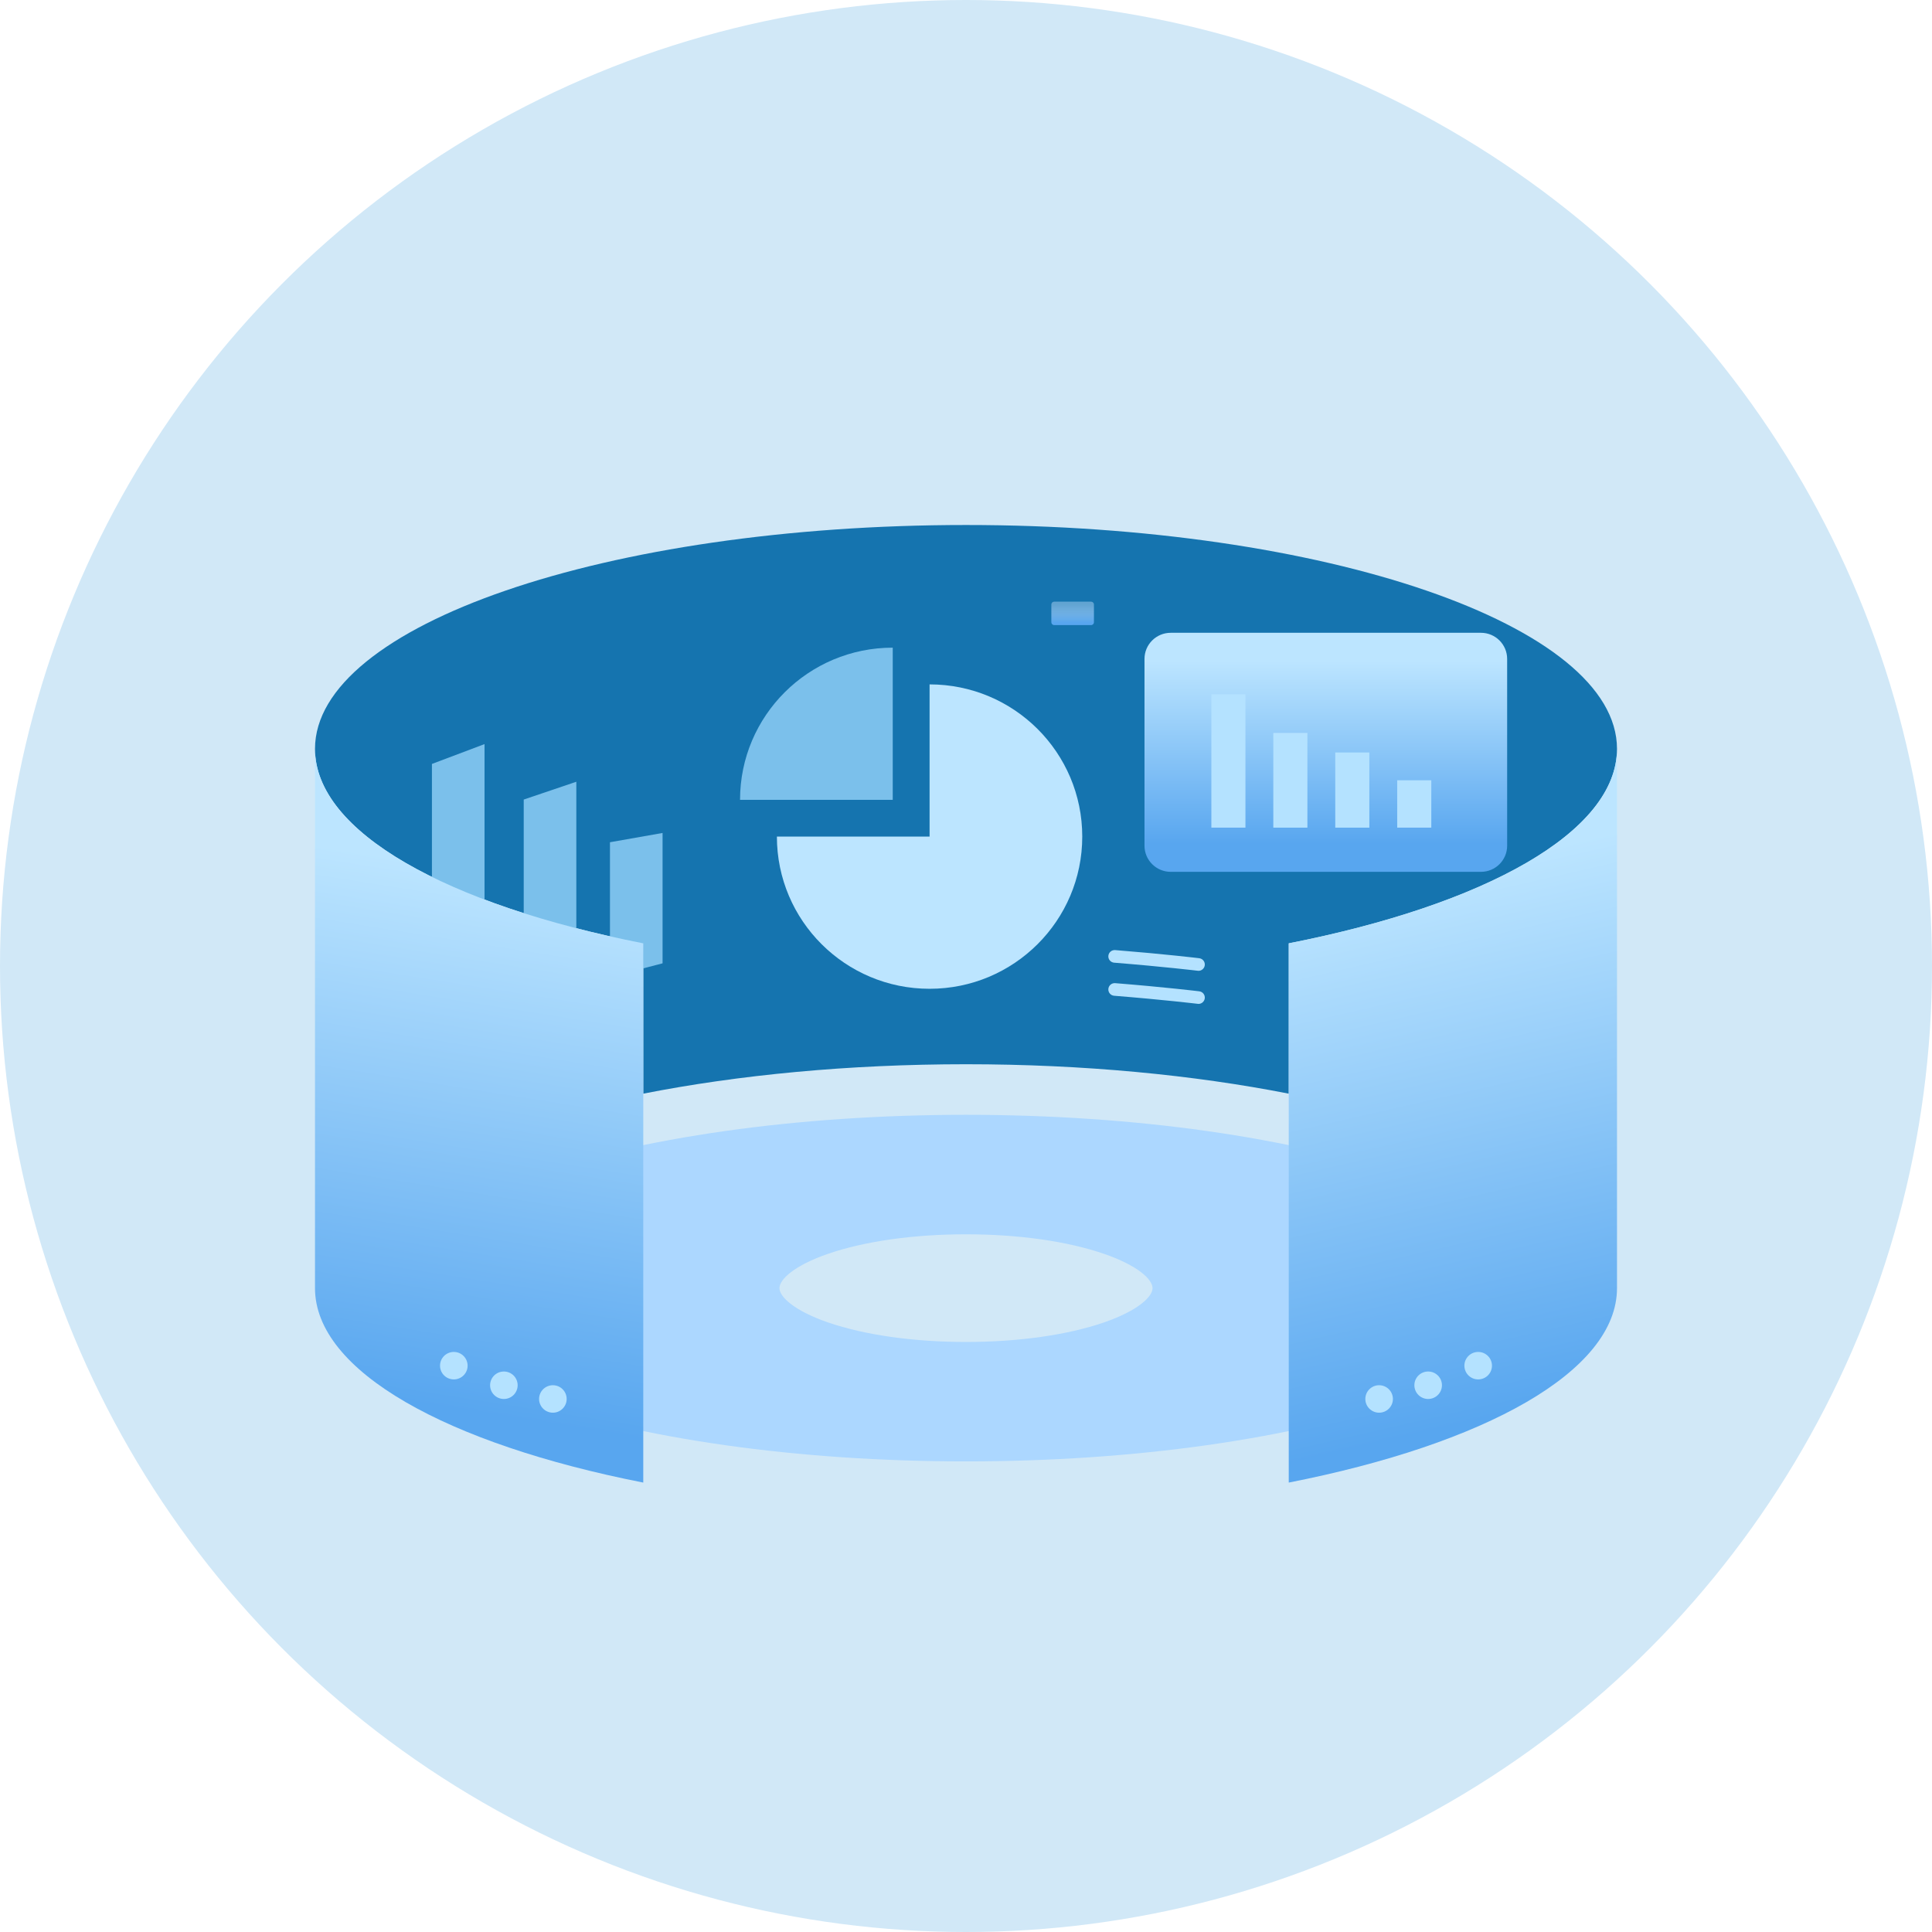 <svg width="92" height="92" viewBox="0 0 92 92" fill="none" xmlns="http://www.w3.org/2000/svg">
<circle cx="46" cy="46" r="46" fill="#D1E8F7"/>
<g clip-path="url(#clip0_222_14021)">
<path d="M46 25C63.121 25 77 29.772 77 35.66C77 39.625 70.707 43.084 61.369 44.921V52.079C56.839 51.189 51.592 50.678 46 50.678C40.408 50.678 35.162 51.188 30.632 52.079V44.921C21.294 43.085 15 39.625 15 35.66C15 29.772 28.88 25 46 25Z" fill="#1574AF"/>
<path d="M36.995 39.837C36.995 43.839 40.25 47.085 44.266 47.085C48.282 47.085 51.536 43.84 51.536 39.837C51.536 35.834 48.282 32.59 44.266 32.59V39.837H36.995Z" fill="#BCE5FF"/>
<path d="M35.24 38.088H42.511V30.841C38.496 30.841 35.24 34.085 35.24 38.088Z" fill="#7BC0EB"/>
<path d="M55.748 30.133H70.521C71.211 30.133 71.769 30.69 71.769 31.377V40.272C71.769 40.959 71.211 41.516 70.521 41.516H55.748C55.059 41.516 54.5 40.959 54.5 40.272V31.377C54.5 30.69 55.059 30.133 55.748 30.133Z" fill="url(#paint0_linear_222_14021)"/>
<path d="M66.534 37.156H68.157V39.411H66.534V37.156Z" fill="#B4E2FF"/>
<path d="M63.584 35.833H65.207V39.412H63.584V35.833Z" fill="#B4E2FF"/>
<path d="M60.634 34.901H62.257V39.412H60.634V34.901Z" fill="#B4E2FF"/>
<path d="M57.684 33.062H59.307V39.411H57.684V33.062Z" fill="#B4E2FF"/>
<path d="M31.551 45.873V39.665L29.046 40.107V46.523L31.551 45.873Z" fill="#7BC0EB"/>
<path d="M27.444 45.873V37.226L24.939 38.074V46.523L27.444 45.873Z" fill="#7BC0EB"/>
<path d="M23.073 45.873V35.433L20.568 36.378V46.523L23.073 45.873Z" fill="#7BC0EB"/>
<path d="M50.199 28.651H51.958C52.032 28.651 52.092 28.711 52.092 28.785V29.632C52.092 29.706 52.032 29.766 51.958 29.766H50.199C50.124 29.766 50.064 29.706 50.064 29.632V28.785C50.064 28.711 50.124 28.651 50.199 28.651Z" fill="url(#paint1_linear_222_14021)"/>
<path d="M57.07 46.23C57.221 46.23 57.35 46.118 57.37 45.965C57.39 45.8 57.272 45.649 57.106 45.63C57.091 45.627 55.489 45.434 53.104 45.242C52.937 45.23 52.792 45.353 52.779 45.518C52.765 45.684 52.89 45.829 53.055 45.842C55.428 46.032 57.018 46.225 57.034 46.226C57.046 46.227 57.059 46.229 57.071 46.229L57.07 46.23Z" fill="#B4E2FF"/>
<path d="M57.07 47.805C57.221 47.805 57.35 47.693 57.37 47.54C57.39 47.375 57.272 47.224 57.106 47.205C57.091 47.203 55.489 47.008 53.104 46.817C52.937 46.805 52.792 46.927 52.779 47.093C52.765 47.259 52.89 47.404 53.055 47.417C55.428 47.607 57.018 47.8 57.034 47.801C57.046 47.802 57.059 47.804 57.071 47.804L57.07 47.805Z" fill="#B4E2FF"/>
<path d="M46 69.59C54.019 69.59 61.524 68.528 67.132 66.599C72.279 64.829 74.583 62.681 74.583 61.338C74.583 59.995 72.279 57.848 67.132 56.077C61.525 54.148 54.02 53.086 46 53.086C37.98 53.086 30.477 54.148 24.868 56.077C19.721 57.847 17.417 59.995 17.417 61.338C17.417 62.681 19.721 64.828 24.868 66.599C30.475 68.528 37.98 69.59 46 69.59ZM39.433 62.974C37.833 62.423 37.117 61.756 37.117 61.339C37.117 60.922 37.833 60.255 39.433 59.705C41.176 59.105 43.508 58.776 46 58.776C48.492 58.776 50.825 59.106 52.567 59.705C54.167 60.255 54.883 60.922 54.883 61.339C54.883 61.756 54.167 62.423 52.567 62.974C50.825 63.573 48.492 63.903 46 63.903C43.508 63.903 41.176 63.573 39.433 62.974Z" fill="#ACD7FF"/>
<path d="M15 35.66V61.339C15 65.303 21.294 68.762 30.632 70.599V44.921C21.294 43.085 15 39.625 15 35.66Z" fill="url(#paint2_linear_222_14021)"/>
<path d="M25.671 66.617C25.671 66.256 25.965 65.963 26.328 65.963C26.69 65.963 26.984 66.256 26.984 66.617C26.984 66.978 26.69 67.271 26.328 67.271C25.965 67.271 25.671 66.978 25.671 66.617Z" fill="#B4E2FF"/>
<path d="M23.338 65.964C23.338 65.602 23.631 65.31 23.994 65.31C24.357 65.31 24.65 65.602 24.65 65.964C24.65 66.325 24.357 66.618 23.994 66.618C23.631 66.618 23.338 66.325 23.338 65.964Z" fill="#B4E2FF"/>
<path d="M20.954 65.032C20.954 64.671 21.248 64.378 21.611 64.378C21.973 64.378 22.267 64.671 22.267 65.032C22.267 65.394 21.973 65.686 21.611 65.686C21.248 65.686 20.954 65.394 20.954 65.032Z" fill="#B4E2FF"/>
<path d="M61.369 44.921V70.599C70.707 68.763 77 65.304 77 61.34V35.66C77 39.625 70.707 43.084 61.369 44.921Z" fill="url(#paint3_linear_222_14021)"/>
<path d="M66.329 66.617C66.329 66.256 66.035 65.963 65.672 65.963C65.31 65.963 65.016 66.256 65.016 66.617C65.016 66.978 65.31 67.271 65.672 67.271C66.035 67.271 66.329 66.978 66.329 66.617Z" fill="#B4E2FF"/>
<path d="M68.664 65.964C68.664 65.602 68.37 65.31 68.007 65.31C67.645 65.31 67.351 65.602 67.351 65.964C67.351 66.325 67.645 66.618 68.007 66.618C68.37 66.618 68.664 66.325 68.664 65.964Z" fill="#B4E2FF"/>
<path d="M71.046 65.032C71.046 64.671 70.752 64.378 70.389 64.378C70.027 64.378 69.733 64.671 69.733 65.032C69.733 65.394 70.027 65.686 70.389 65.686C70.752 65.686 71.046 65.394 71.046 65.032Z" fill="#B4E2FF"/>
</g>
<defs>
<linearGradient id="paint0_linear_222_14021" x1="63.135" y1="31.476" x2="63.135" y2="40.181" gradientUnits="userSpaceOnUse">
<stop stop-color="#BCE5FF"/>
<stop offset="1" stop-color="#58A6EF"/>
</linearGradient>
<linearGradient id="paint1_linear_222_14021" x1="51.078" y1="28.783" x2="51.078" y2="29.636" gradientUnits="userSpaceOnUse">
<stop stop-color="#C7E4FF" stop-opacity="0.431"/>
<stop offset="1" stop-color="#58A6EF"/>
</linearGradient>
<linearGradient id="paint2_linear_222_14021" x1="24.637" y1="41.737" x2="20.63" y2="66.97" gradientUnits="userSpaceOnUse">
<stop stop-color="#BCE5FF"/>
<stop offset="1" stop-color="#58A6EF"/>
</linearGradient>
<linearGradient id="paint3_linear_222_14021" x1="66.608" y1="41.967" x2="72.397" y2="67.204" gradientUnits="userSpaceOnUse">
<stop stop-color="#BCE5FF"/>
<stop offset="1" stop-color="#58A6EF"/>
</linearGradient>
<clipPath id="clip0_222_14021">
<rect width="62" height="47" fill="white" transform="matrix(-1 0 0 1 77 25)"/>
</clipPath>
</defs>
</svg>
